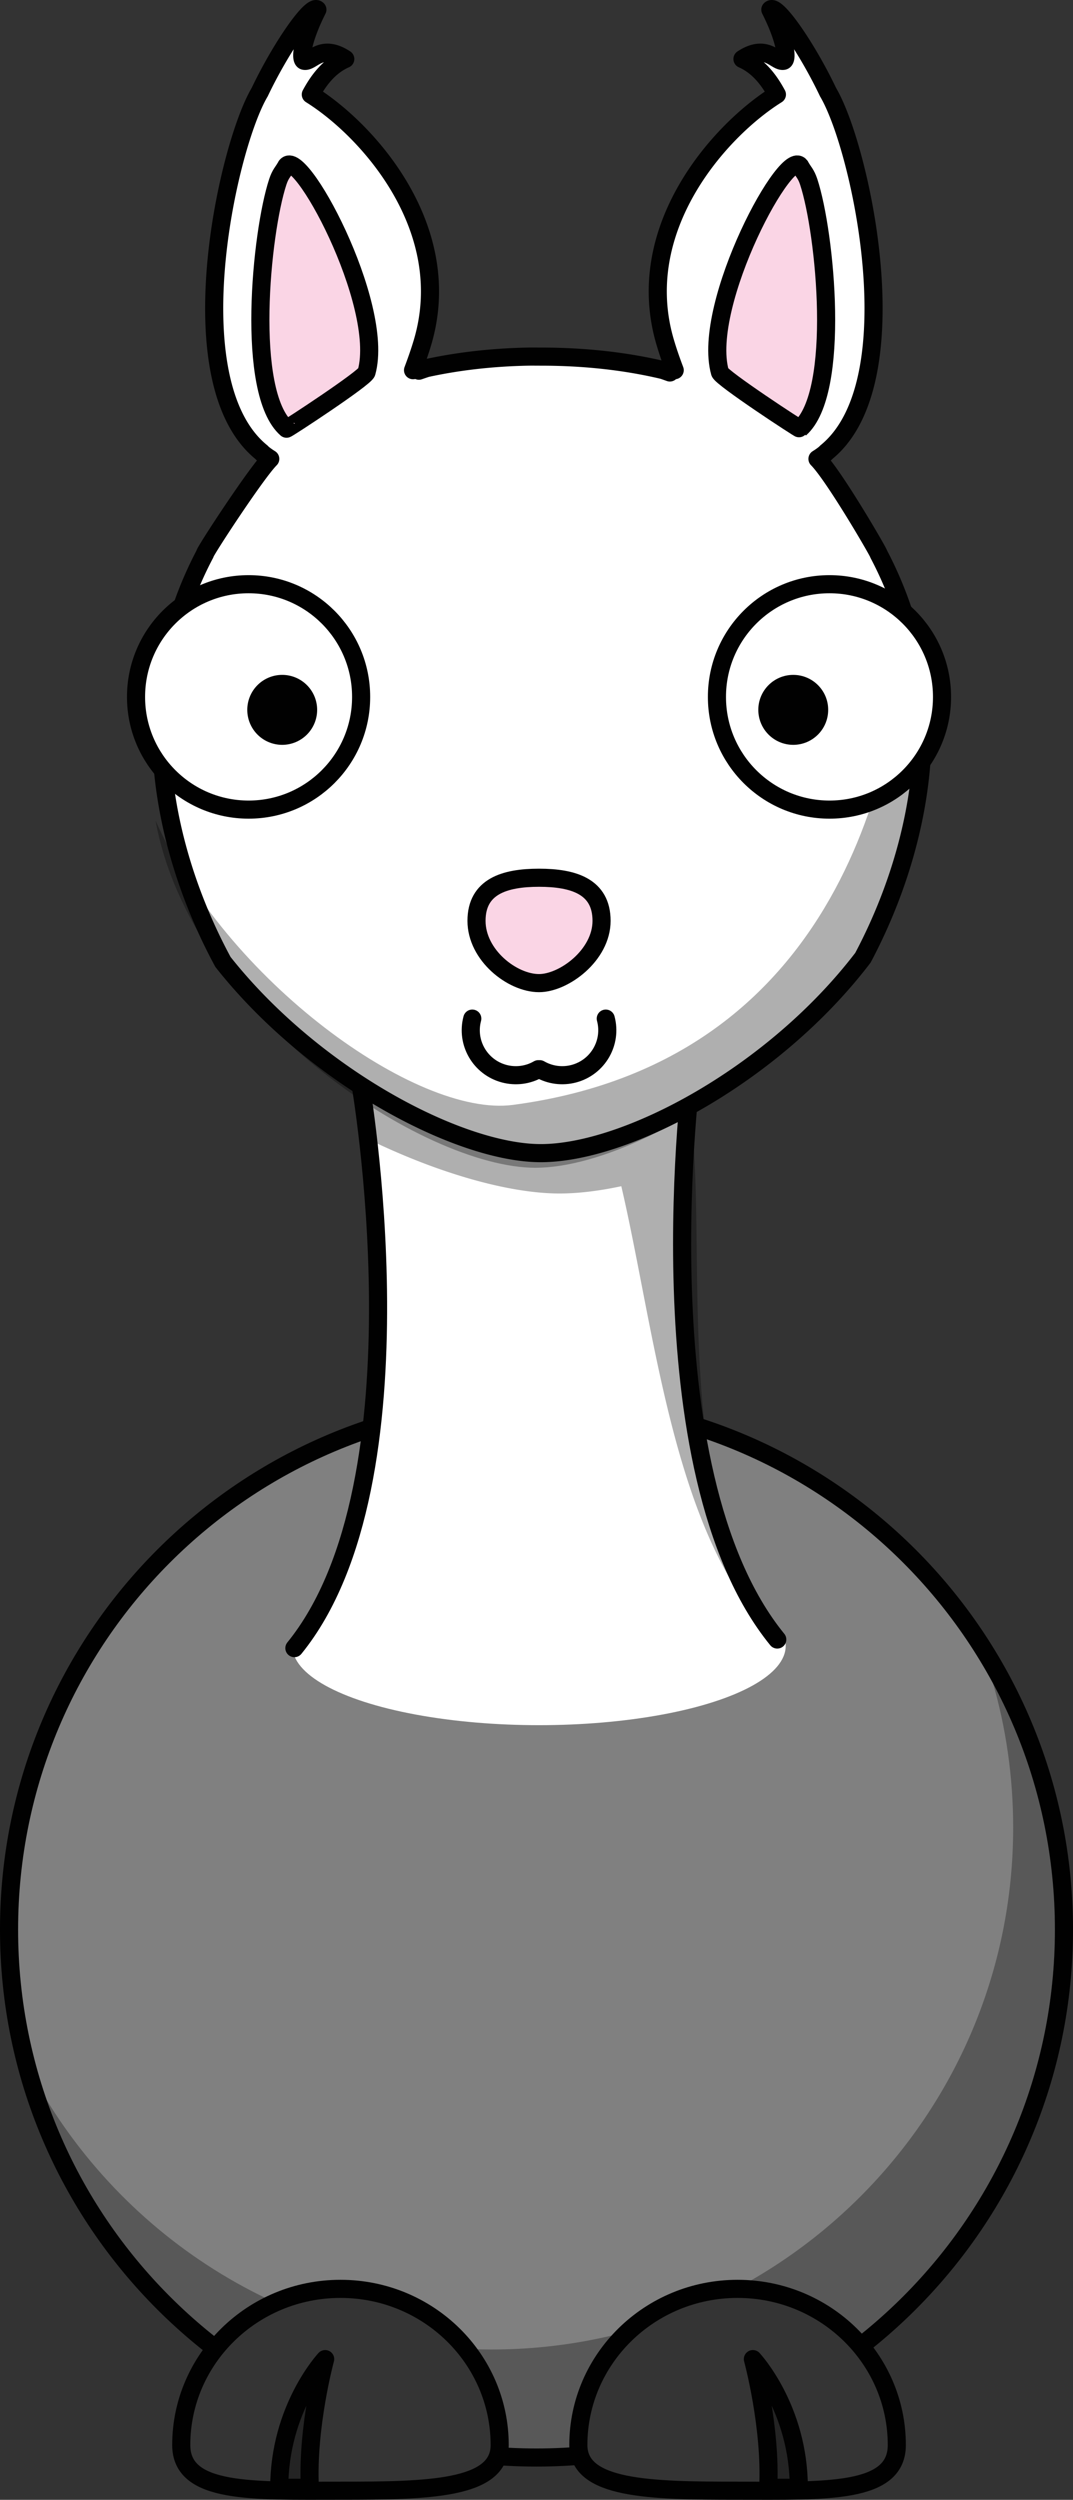 <svg xmlns="http://www.w3.org/2000/svg" version="1.0" viewBox="0 0 237.068 551.954"><rect x="0" y="0" width="237.068" height="551.954" fill="#333333" stroke="none"/><path d="M235.07 426.04c.02 64.37-52.16 116.57-116.54 116.57-64.371 0-116.55-52.2-116.53-116.57-.02-64.37 52.159-116.57 116.53-116.57 64.38 0 116.56 52.2 116.54 116.57z" stroke-linejoin="round" stroke="#010101" stroke-width="4" stroke-linecap="round" fill="gray"/><path d="M219.27 371.2c2.99 10.25 4.58 21.1 4.58 32.32 0 63.61-51.62 115.24-115.24 115.24-43.734 0-81.819-24.41-101.34-60.34 14.03 47.82 58.252 82.78 110.6 82.78 63.61 0 115.24-51.62 115.24-115.24 0-19.81-5.02-38.47-13.84-54.76z" fill-opacity=".314" fill="#010101"/><g stroke-linejoin="round" stroke="#010101" stroke-width="4"><path d="M110.4 539.86c0 9.77-15.756 10.08-35.175 10.08s-35.18.75-35.18-10.08c0-19.04 15.761-34.49 35.18-34.49s35.175 15.45 35.175 34.49z" stroke-linecap="round" fill="#343434"/><path d="M61.696 549.3c0-17.59 10.146-28.42 10.146-28.42s-4.059 14.89-3.381 28.42h-6.765z" fill-opacity=".314" fill="#010101"/><g><path d="M127.78 539.86c0 9.77 15.76 10.08 35.18 10.08s35.18.75 35.18-10.08c0-19.04-15.76-34.49-35.18-34.49s-35.18 15.45-35.18 34.49z" stroke-linecap="round" fill="#343434"/><path d="M176.49 549.3c0-17.59-10.15-28.42-10.15-28.42s4.06 14.89 3.39 28.42h6.76z" fill-opacity=".314" fill="#010101"/></g></g><g><ellipse rx="54.5" ry="17.5" cy="363.41" cx="119.09" fill="#fff"/><path d="M65.041 363.9c29.988-36.9 14.48-125.33 14.48-125.33l73.439-3.18S141.12 324.46 171.73 362" stroke-linejoin="round" stroke="#010101" stroke-width="4" stroke-linecap="round" fill="#fff"/><path d="M152.95 235.38l-21 .92-52.44 2.28s.295 4.72.382 12.23c16.107 8.04 32.338 12.71 43.718 12.71 4.08 0 8.7-.55 13.66-1.61 7.57 32.46 11.62 78.22 34.1 99.8l.35.3c-21.07-25.83-16.73-76.09-18.23-104.9-.17-3.27-.3-6.27-.39-8.92-.06-2.12-.09-3.99-.11-5.63-.02-1.32-.03-2.31-.04-3.28a84.95 84.95 0 010-2.35v-1.55z" fill-opacity=".314" fill="#010101"/></g><g><path d="M194.14 122.33c.21 0-9.83-17.29-13.53-21.01 1.09-.67 1.81-1.27 1.95-1.463 16.45-13.354 10.15-53.833 3.5-72.492-1.07-2.976-2.13-5.367-3.12-7.035-4.59-9.654-11.43-19.569-12.74-18.204 3.54 7.025 3.81 11.114 2.91 11.303-1.71.354-3.72-3.919-9.07-.402 3.8 1.671 6.11 5.064 7.61 7.839-12.75 7.954-32.19 29.761-24.63 54.879.64 2.154 1.35 4.137 2.05 5.992-1.33-.385-1.59-.154-1.07.507a73.3 73.3 0 00-1.52-.536c-8.12-1.92-17.1-2.968-27-2.968-.96 0-1.92-.019-2.86 0-8.08.164-15.51 1.047-22.36 2.534-.572.183-1.137.381-1.704.576.1-.34-.286-.407-1.299-.113.694-1.855 1.403-3.837 2.051-5.992 7.562-25.118-11.886-46.926-24.636-54.879 1.504-2.774 3.812-6.168 7.613-7.839-5.347-3.518-7.362.756-9.067.402-.907-.189-.628-4.278 2.907-11.303-1.31-1.366-8.146 8.55-12.741 18.204-.988 1.667-2.052 4.059-3.113 7.035-6.659 18.66-12.952 59.139 3.496 72.492.14.193.861.793 1.945 1.463-3.229 3.25-14.792 20.98-14.422 20.97-6.184 11.71-9.692 25.06-9.692 39.23 0 16.97 5.025 34.91 13.66 50.87 20.009 25.3 52.122 42.22 70.222 42.22 19.03 0 51.47-17.33 71.18-43.15 8.34-15.72 13.17-33.3 13.17-49.94 0-14.15-3.52-27.48-9.69-39.19z" stroke-linejoin="round" stroke="#010101" stroke-width="4" fill="#fff"/><path d="M199.81 141.08c-1.96 20.58-10.21 92.83-86.52 102.88-21.308 2.8-63.407-27.53-78.937-62.82 7.903 43.25 59.33 76.7 83.927 76.7 27.73 0 84.93-39.4 84.93-87.95 0-10.09-3.06-32.42-3.4-28.81z" fill-opacity=".314" fill="#010101"/><g stroke-linejoin="round" stroke="#010101" stroke-width="4" fill="#fad5e5"><path d="M176.74 94.657c9.11-8.012 5.62-43.299 1.94-54.495-.59-1.786-1.18-2.22-1.73-3.221-2.54-5.792-22.07 30.179-17.89 45.25.36 1.292 17.6 12.582 17.68 12.466zM80.986 82.19c4.185-15.071-15.347-51.042-17.892-45.25-.547 1-1.135 1.435-1.723 3.221-3.688 11.196-7.171 46.483 1.936 54.495.077.117 17.32-11.173 17.679-12.466z"/></g><path d="M132.91 203.32c0 7.59-8.32 13.75-13.82 13.75-5.92 0-13.81-6.16-13.81-13.75s6.19-9.52 13.81-9.52c7.63 0 13.82 1.93 13.82 9.52z" stroke="#010101" stroke-width="4" fill="#fad5e5"/><g stroke-linejoin="round" stroke="#010101" stroke-width="4" stroke-linecap="round" fill="none"><path d="M133.838 224.904c1.42 5.3-1.73 10.74-7.04 12.16-2.55.68-5.26.33-7.55-.99M104.348 224.904c-1.42 5.3 1.73 10.74 7.04 12.16 2.55.68 5.27.33 7.55-.99"/></g><g><path d="M79.787 153.88c.009 13.73-11.116 24.87-24.849 24.88-13.732 0-24.873-11.12-24.882-24.85v-.03c-.009-13.74 11.116-24.88 24.849-24.89 13.732-.01 24.872 11.12 24.882 24.85v.04z" stroke-linejoin="round" stroke="#010101" stroke-width="4" stroke-linecap="round" fill="#fff"/><path d="M70.07 156.73a7.725 7.725 0 01-7.713 7.73 7.72 7.72 0 01-7.722-7.72v-.01a7.714 7.714 0 017.711-7.72 7.72 7.72 0 017.724 7.71v.01z" fill="#010101"/><g><path d="M208.13 153.88c.01 13.73-11.11 24.87-24.85 24.88-13.73 0-24.87-11.12-24.88-24.85v-.03c-.01-13.74 11.12-24.88 24.85-24.89s24.87 11.12 24.88 24.85v.04z" stroke-linejoin="round" stroke="#010101" stroke-width="4" stroke-linecap="round" fill="#fff"/><path d="M182.98 156.73c0 4.27-3.45 7.72-7.71 7.73-4.27 0-7.72-3.45-7.73-7.72v-.01c0-4.26 3.45-7.72 7.72-7.72 4.26 0 7.72 3.45 7.72 7.71v.01z" fill="#010101"/></g></g></g></svg>